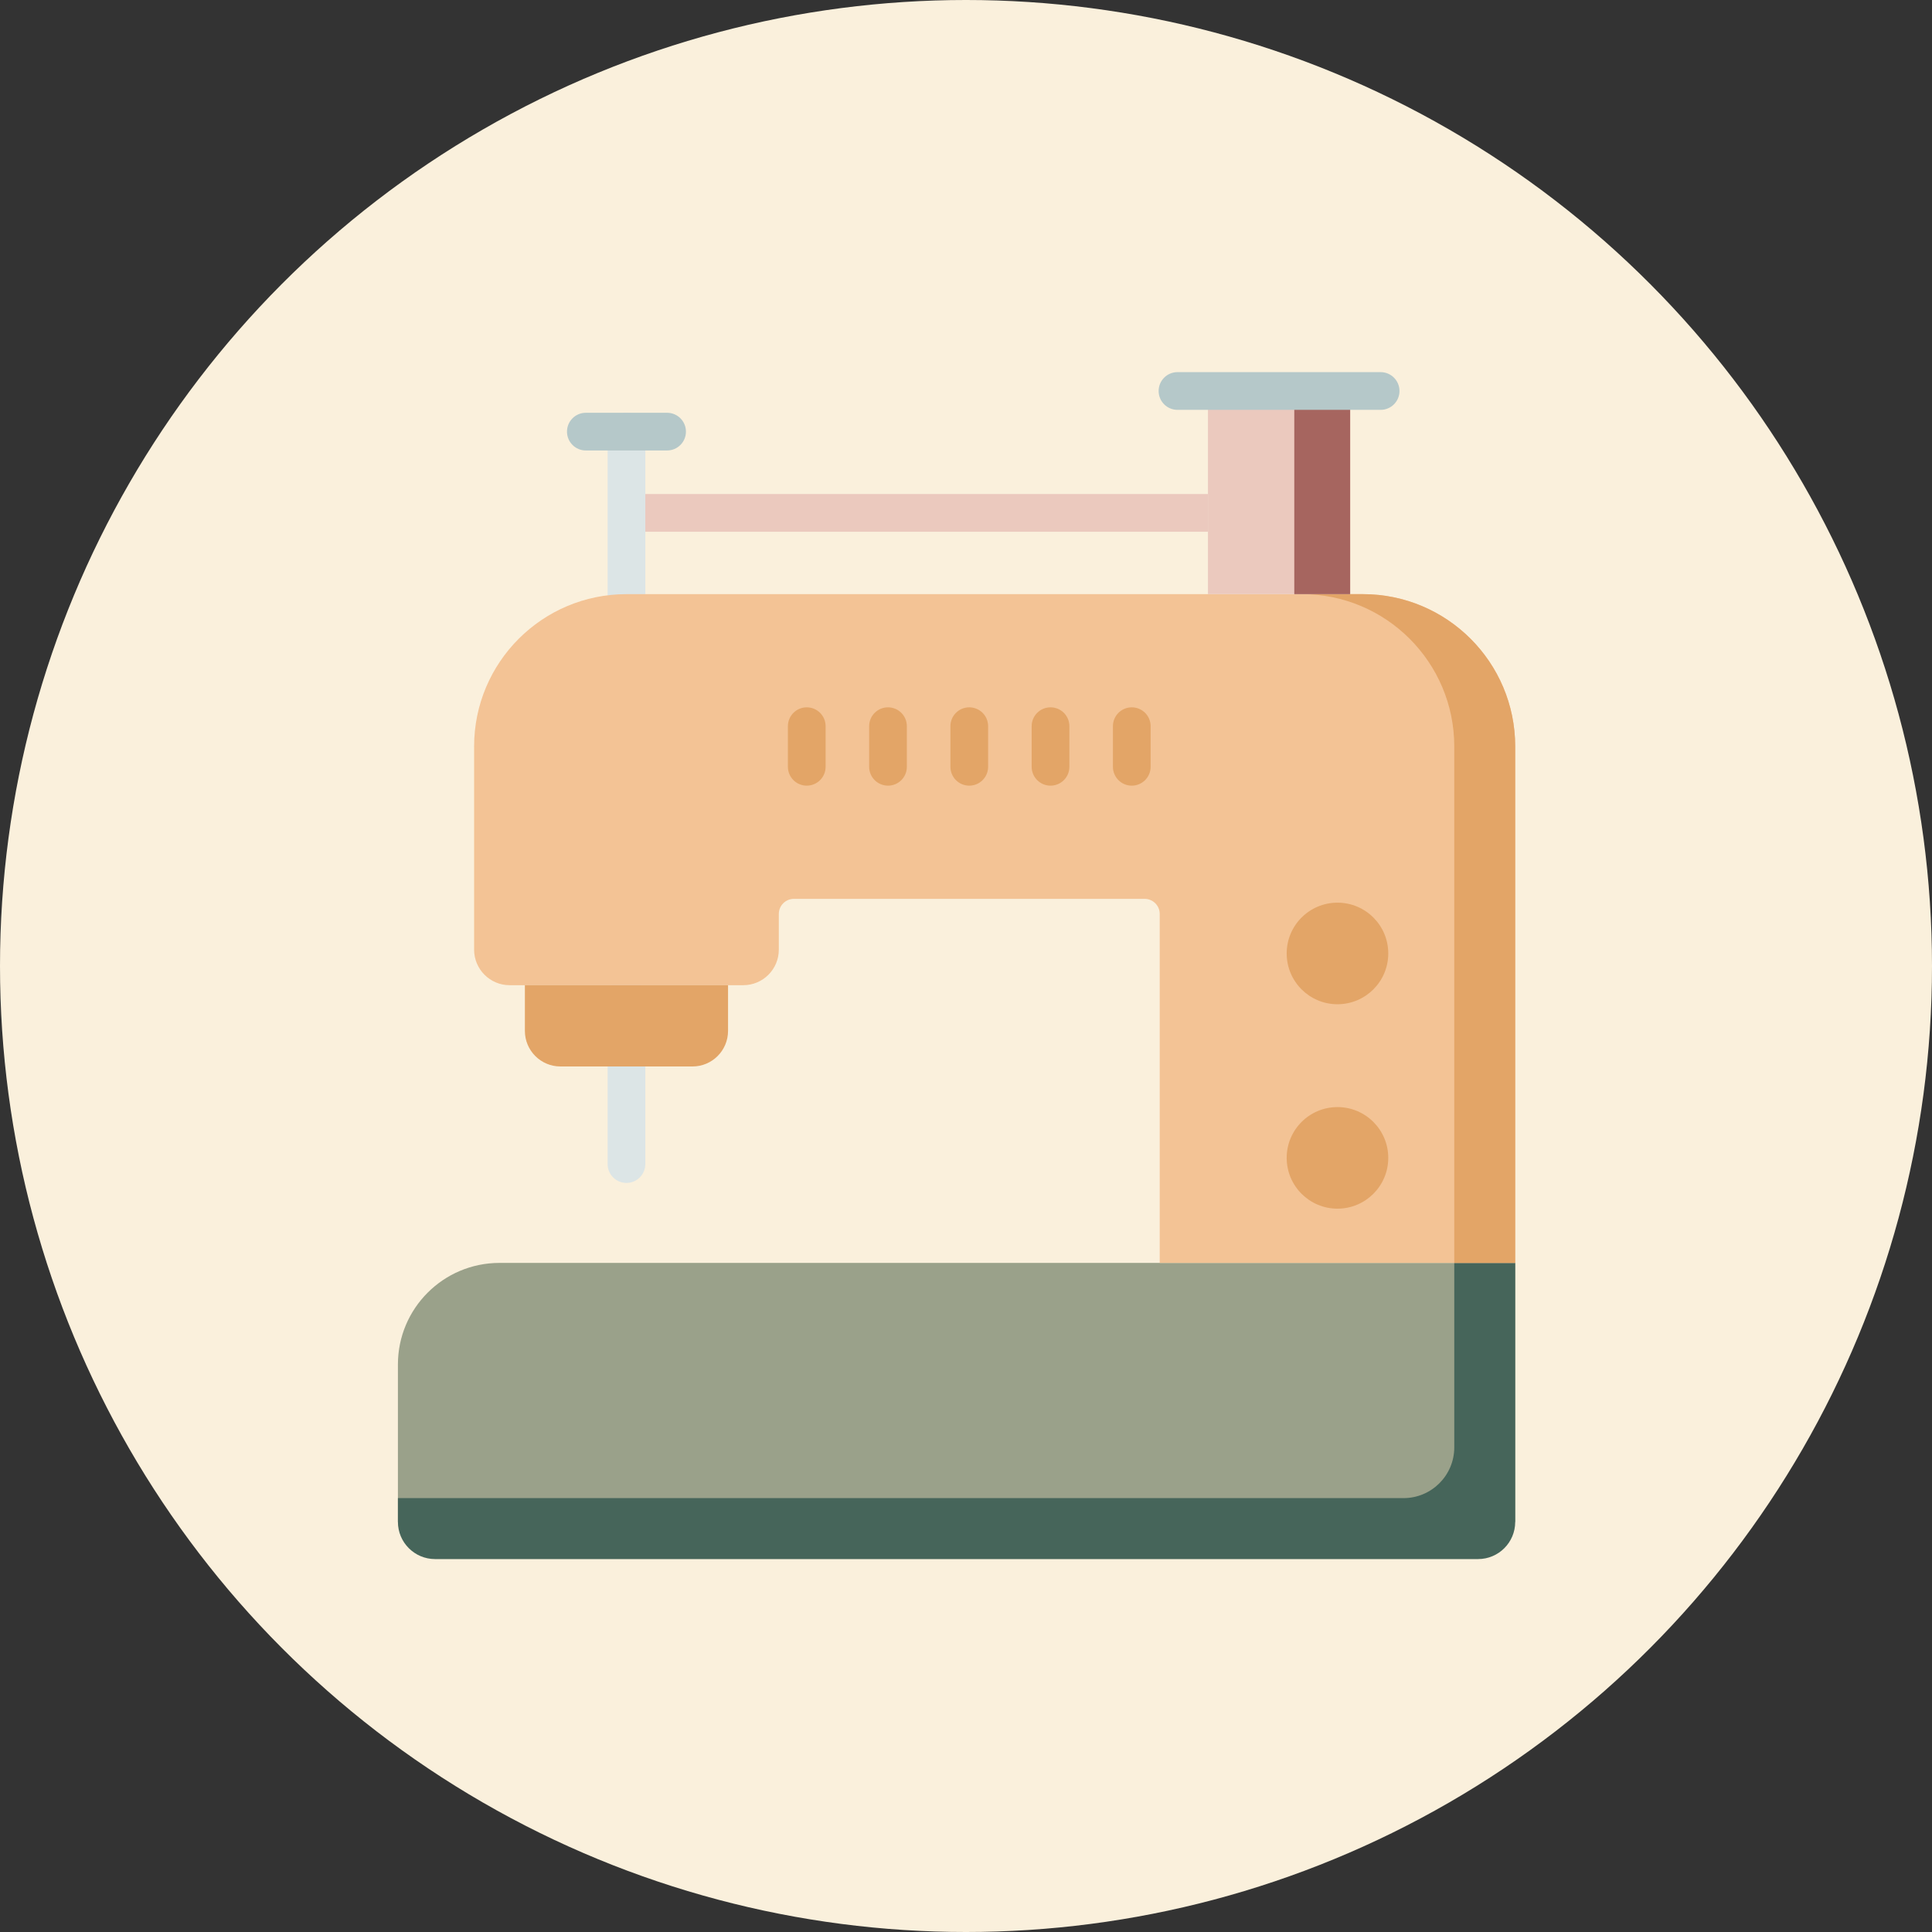 <svg width="78" height="78" viewBox="0 0 78 78" fill="none" xmlns="http://www.w3.org/2000/svg">
<rect x="0" y="0" width="78" height="78" fill="#333333" stroke="none"/>
<circle cx="39" cy="39" r="39" fill="#FAF0DC"/>
<g clip-path="url(#clip0_88_285)">
<path d="M25.292 47.758C24.872 47.758 24.531 47.417 24.531 46.996V40.241C24.531 39.82 24.872 39.48 25.292 39.48C25.712 39.48 26.053 39.82 26.053 40.241V46.996C26.053 47.417 25.712 47.758 25.292 47.758Z" fill="#DCE5E6"/>
<path d="M25.292 19.945H48.769V21.468H25.292V19.945Z" fill="#EBC9BE"/>
<path d="M25.292 25.763C24.872 25.763 24.531 25.422 24.531 25.002V17.426C24.531 17.006 24.872 16.665 25.292 16.665C25.712 16.665 26.053 17.006 26.053 17.426V25.002C26.053 25.422 25.712 25.763 25.292 25.763Z" fill="#DCE5E6"/>
<path d="M26.932 18.187H23.652C23.231 18.187 22.891 17.846 22.891 17.426C22.891 17.006 23.231 16.665 23.652 16.665H26.932C27.353 16.665 27.693 17.006 27.693 17.426C27.693 17.846 27.353 18.187 26.932 18.187Z" fill="#B5C8C9"/>
<path d="M61.173 61.444H16.065V55.087C16.065 52.823 17.901 50.987 20.166 50.987H61.173V61.444Z" fill="#9AA18A"/>
<path d="M58.713 50.987V58.433C58.713 59.565 57.795 60.483 56.663 60.483H16.065V61.444C16.065 62.272 16.737 62.944 17.565 62.944H59.673C60.502 62.944 61.173 62.272 61.173 61.444V50.987H58.713Z" fill="#46655A"/>
<path d="M19.141 30.138V38.339C19.141 39.132 19.784 39.775 20.576 39.775H30.008C30.801 39.775 31.443 39.132 31.443 38.339V36.898C31.443 36.562 31.716 36.289 32.052 36.289H46.212C46.548 36.289 46.821 36.562 46.821 36.898V50.987H61.173V30.138C61.173 26.741 58.42 23.987 55.022 23.987H25.292C21.895 23.987 19.141 26.741 19.141 30.138Z" fill="#F3C395"/>
<path d="M55.022 23.987H52.562C55.959 23.987 58.713 26.741 58.713 30.138V50.987H61.173V30.138C61.173 26.741 58.419 23.987 55.022 23.987Z" fill="#E3A567"/>
<path d="M27.958 43.056H22.627C21.834 43.056 21.191 42.413 21.191 41.62V39.775H29.393V41.62C29.393 42.413 28.75 43.056 27.958 43.056Z" fill="#E3A567"/>
<path d="M48.769 15.786H54.51V23.987H48.769V15.786Z" fill="#EBC9BE"/>
<path d="M52.254 15.786H54.51V23.987H52.254V15.786Z" fill="#A6655F"/>
<path d="M53.997 40.544C55.13 40.544 56.048 39.626 56.048 38.493C56.048 37.361 55.13 36.443 53.997 36.443C52.865 36.443 51.947 37.361 51.947 38.493C51.947 39.626 52.865 40.544 53.997 40.544Z" fill="#E3A567"/>
<path d="M53.997 48.797C55.13 48.797 56.048 47.879 56.048 46.746C56.048 45.614 55.13 44.696 53.997 44.696C52.865 44.696 51.947 45.614 51.947 46.746C51.947 47.879 52.865 48.797 53.997 48.797Z" fill="#E3A567"/>
<path d="M55.74 16.547H47.538C47.118 16.547 46.777 16.206 46.777 15.786C46.777 15.365 47.118 15.024 47.538 15.024H55.74C56.16 15.024 56.501 15.365 56.501 15.786C56.501 16.206 56.16 16.547 55.74 16.547Z" fill="#B5C8C9"/>
<path d="M32.571 31.719C32.15 31.719 31.81 31.378 31.81 30.958V29.318C31.81 28.897 32.15 28.557 32.571 28.557C32.991 28.557 33.332 28.897 33.332 29.318V30.958C33.332 31.378 32.991 31.719 32.571 31.719Z" fill="#E3A567"/>
<path d="M35.851 31.719C35.431 31.719 35.09 31.378 35.09 30.958V29.318C35.09 28.897 35.431 28.557 35.851 28.557C36.272 28.557 36.612 28.897 36.612 29.318V30.958C36.613 31.378 36.272 31.719 35.851 31.719Z" fill="#E3A567"/>
<path d="M39.132 31.719C38.711 31.719 38.371 31.378 38.371 30.958V29.318C38.371 28.897 38.711 28.557 39.132 28.557C39.552 28.557 39.893 28.897 39.893 29.318V30.958C39.893 31.378 39.552 31.719 39.132 31.719Z" fill="#E3A567"/>
<path d="M42.413 31.719C41.992 31.719 41.651 31.378 41.651 30.958V29.318C41.651 28.897 41.992 28.557 42.413 28.557C42.833 28.557 43.174 28.897 43.174 29.318V30.958C43.174 31.378 42.833 31.719 42.413 31.719Z" fill="#E3A567"/>
<path d="M45.693 31.719C45.272 31.719 44.932 31.378 44.932 30.958V29.318C44.932 28.897 45.272 28.557 45.693 28.557C46.113 28.557 46.454 28.897 46.454 29.318V30.958C46.454 31.378 46.113 31.719 45.693 31.719Z" fill="#E3A567"/>
</g>
<defs>
<clipPath id="clip0_88_285">
<rect width="45.2" height="48" fill="white" transform="translate(16 15)"/>
</clipPath>
</defs>
</svg>
